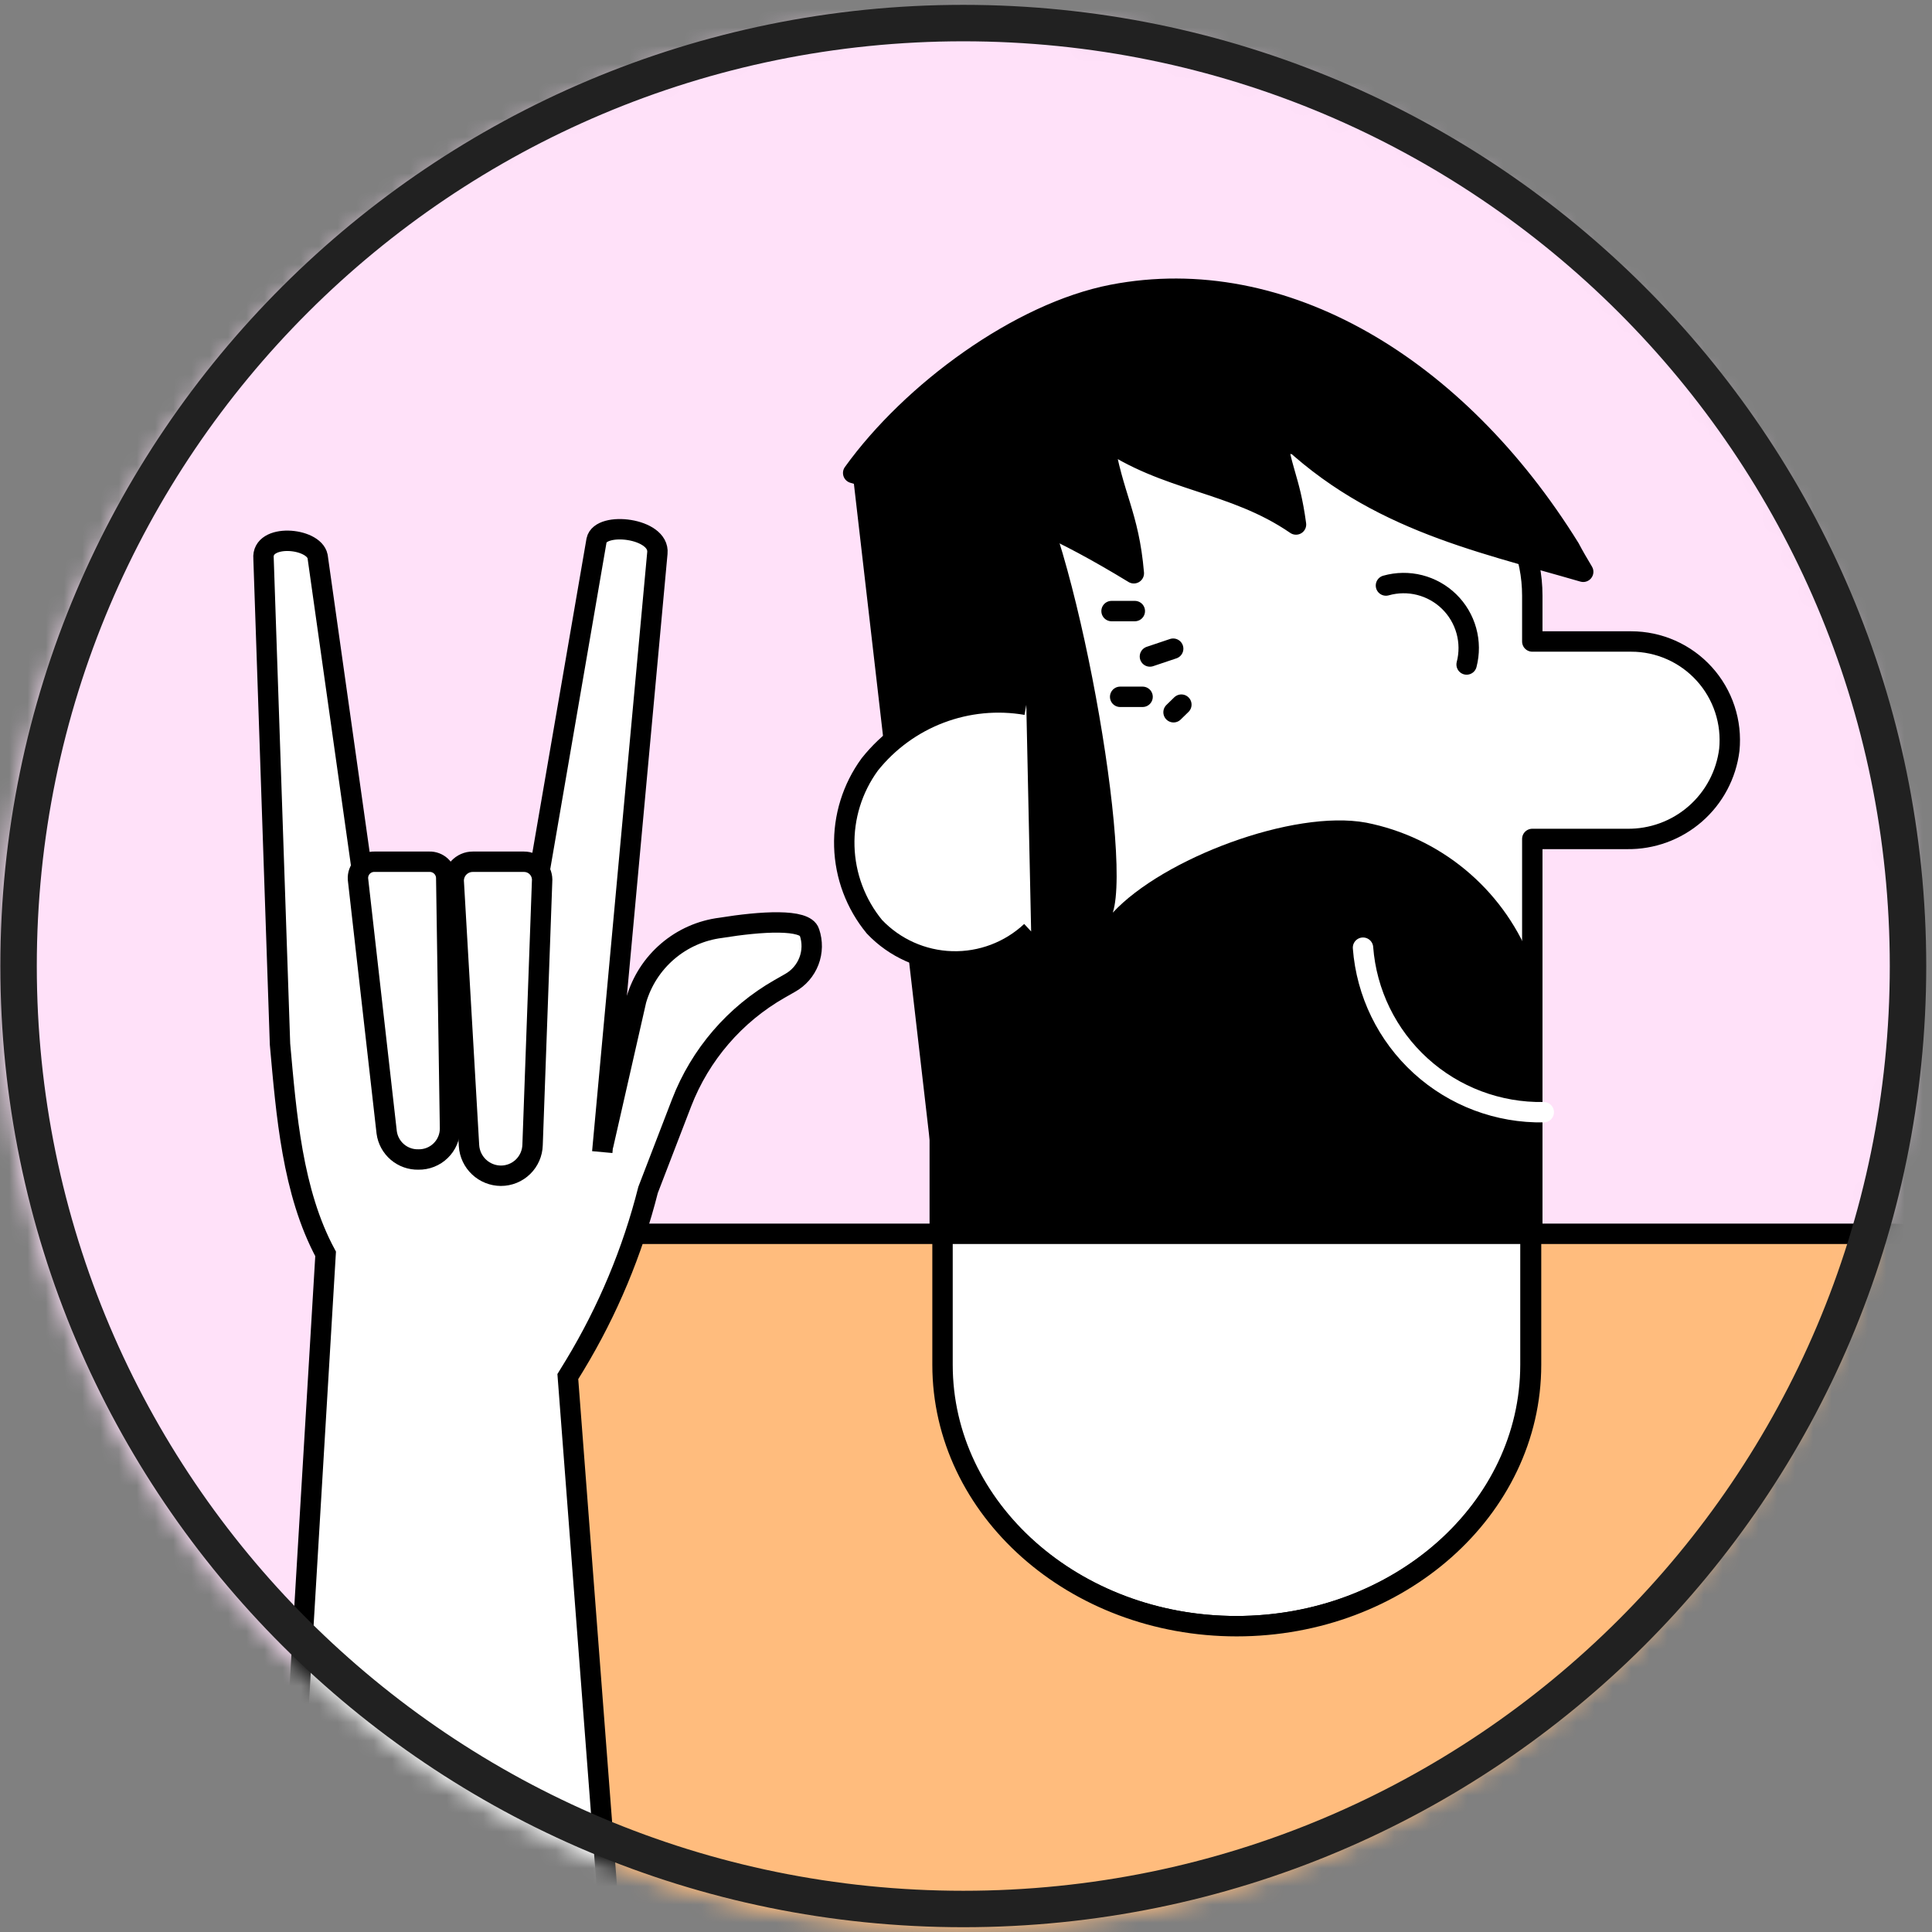 <svg xmlns="http://www.w3.org/2000/svg" width="106" height="106" viewBox="0 0 106 106" fill="none"><rect x="0" y="0" width="106" height="106" fill="#808080" stroke="none"/><mask id="mask0_1879_84697" style="mask-type:alpha" maskUnits="userSpaceOnUse" x="0" y="0" width="105" height="106"><circle cx="52.5" cy="53.42" r="51.85" fill="#C4C4C4" stroke="#05047E" stroke-width="1.3"></circle></mask><g mask="url(#mask0_1879_84697)"><path d="M141.579 -23.311H-34.391V148.296H141.579V-23.311Z" fill="#FFE1F9"></path><path d="M84.07 67.694V46.029H89.261C90.635 46.05 91.97 45.563 93.007 44.66C94.044 43.758 94.711 42.504 94.88 41.139C94.954 40.387 94.871 39.628 94.634 38.91C94.397 38.193 94.012 37.532 93.504 36.972C92.997 36.413 92.378 35.965 91.687 35.659C90.996 35.353 90.248 35.195 89.493 35.196H84.07V32.681C84.07 31.587 83.855 30.504 83.436 29.494C83.017 28.483 82.404 27.564 81.63 26.791C80.857 26.017 79.938 25.404 78.928 24.985C77.917 24.567 76.834 24.351 75.74 24.351H51.56V67.694H84.07Z" fill="white" stroke="black" stroke-width="1.119" stroke-linecap="round" stroke-linejoin="round"></path><path d="M67.818 89.221C58.908 89.221 51.678 82.802 51.678 74.877V67.694H83.969V74.877C83.969 82.802 76.739 89.221 67.818 89.221Z" fill="white" stroke="black" stroke-width="1.119" stroke-linecap="round" stroke-linejoin="round"></path><path d="M43.602 67.694H51.712V74.877C51.712 82.802 58.941 89.221 67.851 89.221C76.761 89.221 84.002 82.802 84.002 74.877V67.694H103.559C107.013 67.694 110.326 69.066 112.768 71.508C115.21 73.951 116.582 77.263 116.582 80.717V154.381H31.332V113.216L19.062 67.694H43.602Z" fill="#FFBC7D" stroke="black" stroke-width="1.119" stroke-linecap="round" stroke-linejoin="round"></path><path d="M86.863 31.372C80.931 29.646 74.964 28.452 69.948 23.262C70.26 25.915 70.747 26.123 71.106 28.777C67.63 26.39 63.992 26.459 60.528 24.026C61.073 27.305 61.93 28.209 62.208 31.453C53.994 26.448 52.534 27.688 46.81 25.95C50.02 21.489 55.94 17.156 61.038 16.171C70.4 14.364 79.946 20.122 86.122 30.074C86.353 30.515 86.608 30.943 86.863 31.372Z" fill="black" stroke="black" stroke-width="1.119" stroke-linecap="round" stroke-linejoin="round"></path><path d="M64.367 35.59L63.091 36.019" stroke="black" stroke-width="1.119" stroke-linecap="round" stroke-linejoin="round"></path><path d="M64.816 38.66L64.387 39.078" stroke="black" stroke-width="1.119" stroke-linecap="round" stroke-linejoin="round"></path><path d="M62.688 38.231H61.458" stroke="black" stroke-width="1.119" stroke-linecap="round" stroke-linejoin="round"></path><path d="M62.262 33.527H60.986" stroke="black" stroke-width="1.119" stroke-linecap="round" stroke-linejoin="round"></path><path d="M46.781 25.95C50.176 24.606 53.327 22.544 55.98 25.046C58.633 27.549 62.167 46.596 61.055 50.072C63.801 47.106 70.949 44.395 74.958 45.136C76.947 45.529 78.806 46.409 80.371 47.697C81.936 48.985 83.158 50.641 83.926 52.517V67.694H51.601L46.781 25.95Z" fill="black"></path><path d="M84.699 61.021C82.207 61.066 79.791 60.157 77.947 58.479C76.103 56.801 74.97 54.481 74.782 51.995" fill="black"></path><path d="M84.699 61.021C82.207 61.066 79.791 60.157 77.947 58.479C76.103 56.801 74.97 54.481 74.782 51.995" stroke="white" stroke-width="1.119" stroke-linecap="round" stroke-linejoin="round"></path><path d="M56.308 38.671C54.715 38.397 53.079 38.556 51.568 39.131C50.058 39.706 48.73 40.675 47.722 41.938C46.769 43.241 46.277 44.824 46.323 46.437C46.369 48.05 46.951 49.602 47.977 50.848C49.087 52.016 50.613 52.698 52.223 52.746C53.834 52.794 55.398 52.203 56.574 51.103" fill="white"></path><path d="M56.308 38.671C54.715 38.397 53.079 38.556 51.568 39.131C50.058 39.706 48.73 40.675 47.722 41.938C46.769 43.241 46.277 44.824 46.323 46.437C46.369 48.05 46.951 49.602 47.977 50.848C49.087 52.016 50.613 52.698 52.223 52.746C53.834 52.794 55.398 52.203 56.574 51.103" stroke="black" stroke-width="1.119" stroke-miterlimit="10"></path><path d="M33.089 62.863L34.908 54.868C35.21 53.828 35.809 52.898 36.633 52.194C37.456 51.489 38.468 51.042 39.543 50.906C41.767 50.547 44.177 50.396 44.409 51.149C44.586 51.664 44.577 52.225 44.382 52.733C44.187 53.242 43.819 53.666 43.343 53.93L42.775 54.254C40.318 55.655 38.419 57.861 37.399 60.499L35.557 65.284C34.701 68.671 33.346 71.912 31.537 74.901L31.154 75.526L34.062 113.563C34.161 114.862 33.991 116.168 33.562 117.398C33.133 118.629 32.454 119.757 31.569 120.713C30.684 121.669 29.611 122.432 28.417 122.954C27.223 123.476 25.934 123.746 24.631 123.747C23.34 123.746 22.064 123.482 20.879 122.97C19.694 122.458 18.626 121.709 17.741 120.769C16.855 119.83 16.171 118.719 15.73 117.506C15.29 116.293 15.101 115.002 15.177 113.714L17.865 68.795C16.035 65.4 15.71 61.136 15.363 57.29L14.459 30.642C14.331 29.252 17.205 29.483 17.425 30.526L20.217 50.303L29.254 49.817L32.73 29.645C32.95 28.591 36.206 28.962 36.067 30.341L33.043 63.21" fill="white"></path><path d="M33.089 62.863L34.908 54.868C35.21 53.828 35.809 52.898 36.633 52.194C37.456 51.489 38.468 51.042 39.543 50.906C41.767 50.547 44.177 50.396 44.409 51.149C44.586 51.664 44.577 52.225 44.382 52.733C44.187 53.242 43.819 53.666 43.343 53.93L42.775 54.254C40.318 55.655 38.419 57.861 37.399 60.499L35.557 65.284C34.701 68.671 33.346 71.912 31.537 74.901L31.154 75.526L34.062 113.563C34.161 114.862 33.991 116.168 33.562 117.398C33.133 118.629 32.454 119.757 31.569 120.713C30.684 121.669 29.611 122.432 28.417 122.954C27.223 123.476 25.934 123.746 24.631 123.747C23.34 123.746 22.064 123.482 20.879 122.97C19.694 122.458 18.626 121.709 17.741 120.769C16.855 119.83 16.171 118.719 15.73 117.506C15.29 116.293 15.101 115.002 15.177 113.714L17.865 68.795C16.035 65.4 15.71 61.136 15.363 57.29L14.459 30.642C14.331 29.252 17.205 29.483 17.425 30.526L20.217 50.303L29.254 49.817L32.73 29.645C32.95 28.591 36.206 28.962 36.067 30.341L33.043 63.21" stroke="black" stroke-width="1.119" stroke-miterlimit="10"></path><path d="M28.745 47.28H25.942C25.794 47.279 25.648 47.309 25.514 47.369C25.379 47.428 25.259 47.516 25.16 47.625C25.061 47.734 24.987 47.863 24.942 48.004C24.897 48.144 24.883 48.292 24.899 48.438L25.733 62.863C25.762 63.308 25.959 63.725 26.284 64.03C26.608 64.335 27.037 64.506 27.483 64.508C27.936 64.508 28.371 64.332 28.695 64.016C29.02 63.7 29.208 63.27 29.22 62.817L29.742 48.369C29.755 48.23 29.738 48.091 29.694 47.959C29.65 47.827 29.579 47.706 29.485 47.604C29.391 47.501 29.277 47.419 29.149 47.363C29.022 47.308 28.884 47.279 28.745 47.28Z" fill="white" stroke="black" stroke-width="1.119" stroke-miterlimit="10"></path><path d="M20.555 47.279H23.556C23.794 47.273 24.024 47.361 24.198 47.524C24.371 47.686 24.474 47.911 24.483 48.148L24.691 61.924C24.69 62.15 24.644 62.373 24.555 62.581C24.467 62.788 24.338 62.976 24.176 63.133C24.015 63.291 23.823 63.414 23.613 63.497C23.403 63.58 23.179 63.62 22.953 63.616C22.532 63.625 22.122 63.479 21.802 63.206C21.481 62.932 21.272 62.55 21.216 62.133L19.64 48.23C19.632 48.106 19.65 47.981 19.692 47.865C19.735 47.748 19.802 47.642 19.888 47.552C19.974 47.463 20.078 47.392 20.193 47.345C20.308 47.298 20.431 47.276 20.555 47.279Z" fill="white" stroke="black" stroke-width="1.119" stroke-miterlimit="10"></path><path d="M80.467 36.458C80.625 35.85 80.62 35.21 80.452 34.605C80.284 33.999 79.959 33.448 79.51 33.008C79.061 32.569 78.503 32.255 77.894 32.1C77.285 31.945 76.646 31.954 76.041 32.125" fill="white"></path><path d="M80.467 36.458C80.625 35.85 80.62 35.21 80.452 34.605C80.284 33.999 79.959 33.448 79.51 33.008C79.061 32.569 78.503 32.255 77.894 32.1C77.285 31.945 76.646 31.954 76.041 32.125" stroke="black" stroke-width="1.119" stroke-linecap="round" stroke-linejoin="round"></path></g><path d="M52.851 104.738C24.227 104.738 1.019 81.576 1.019 53.002C1.019 24.427 24.227 1.266 52.851 1.266C81.476 1.266 104.684 24.427 104.684 53.002C104.684 81.576 81.476 104.738 52.851 104.738Z" stroke="#212121" stroke-width="2"></path></svg>